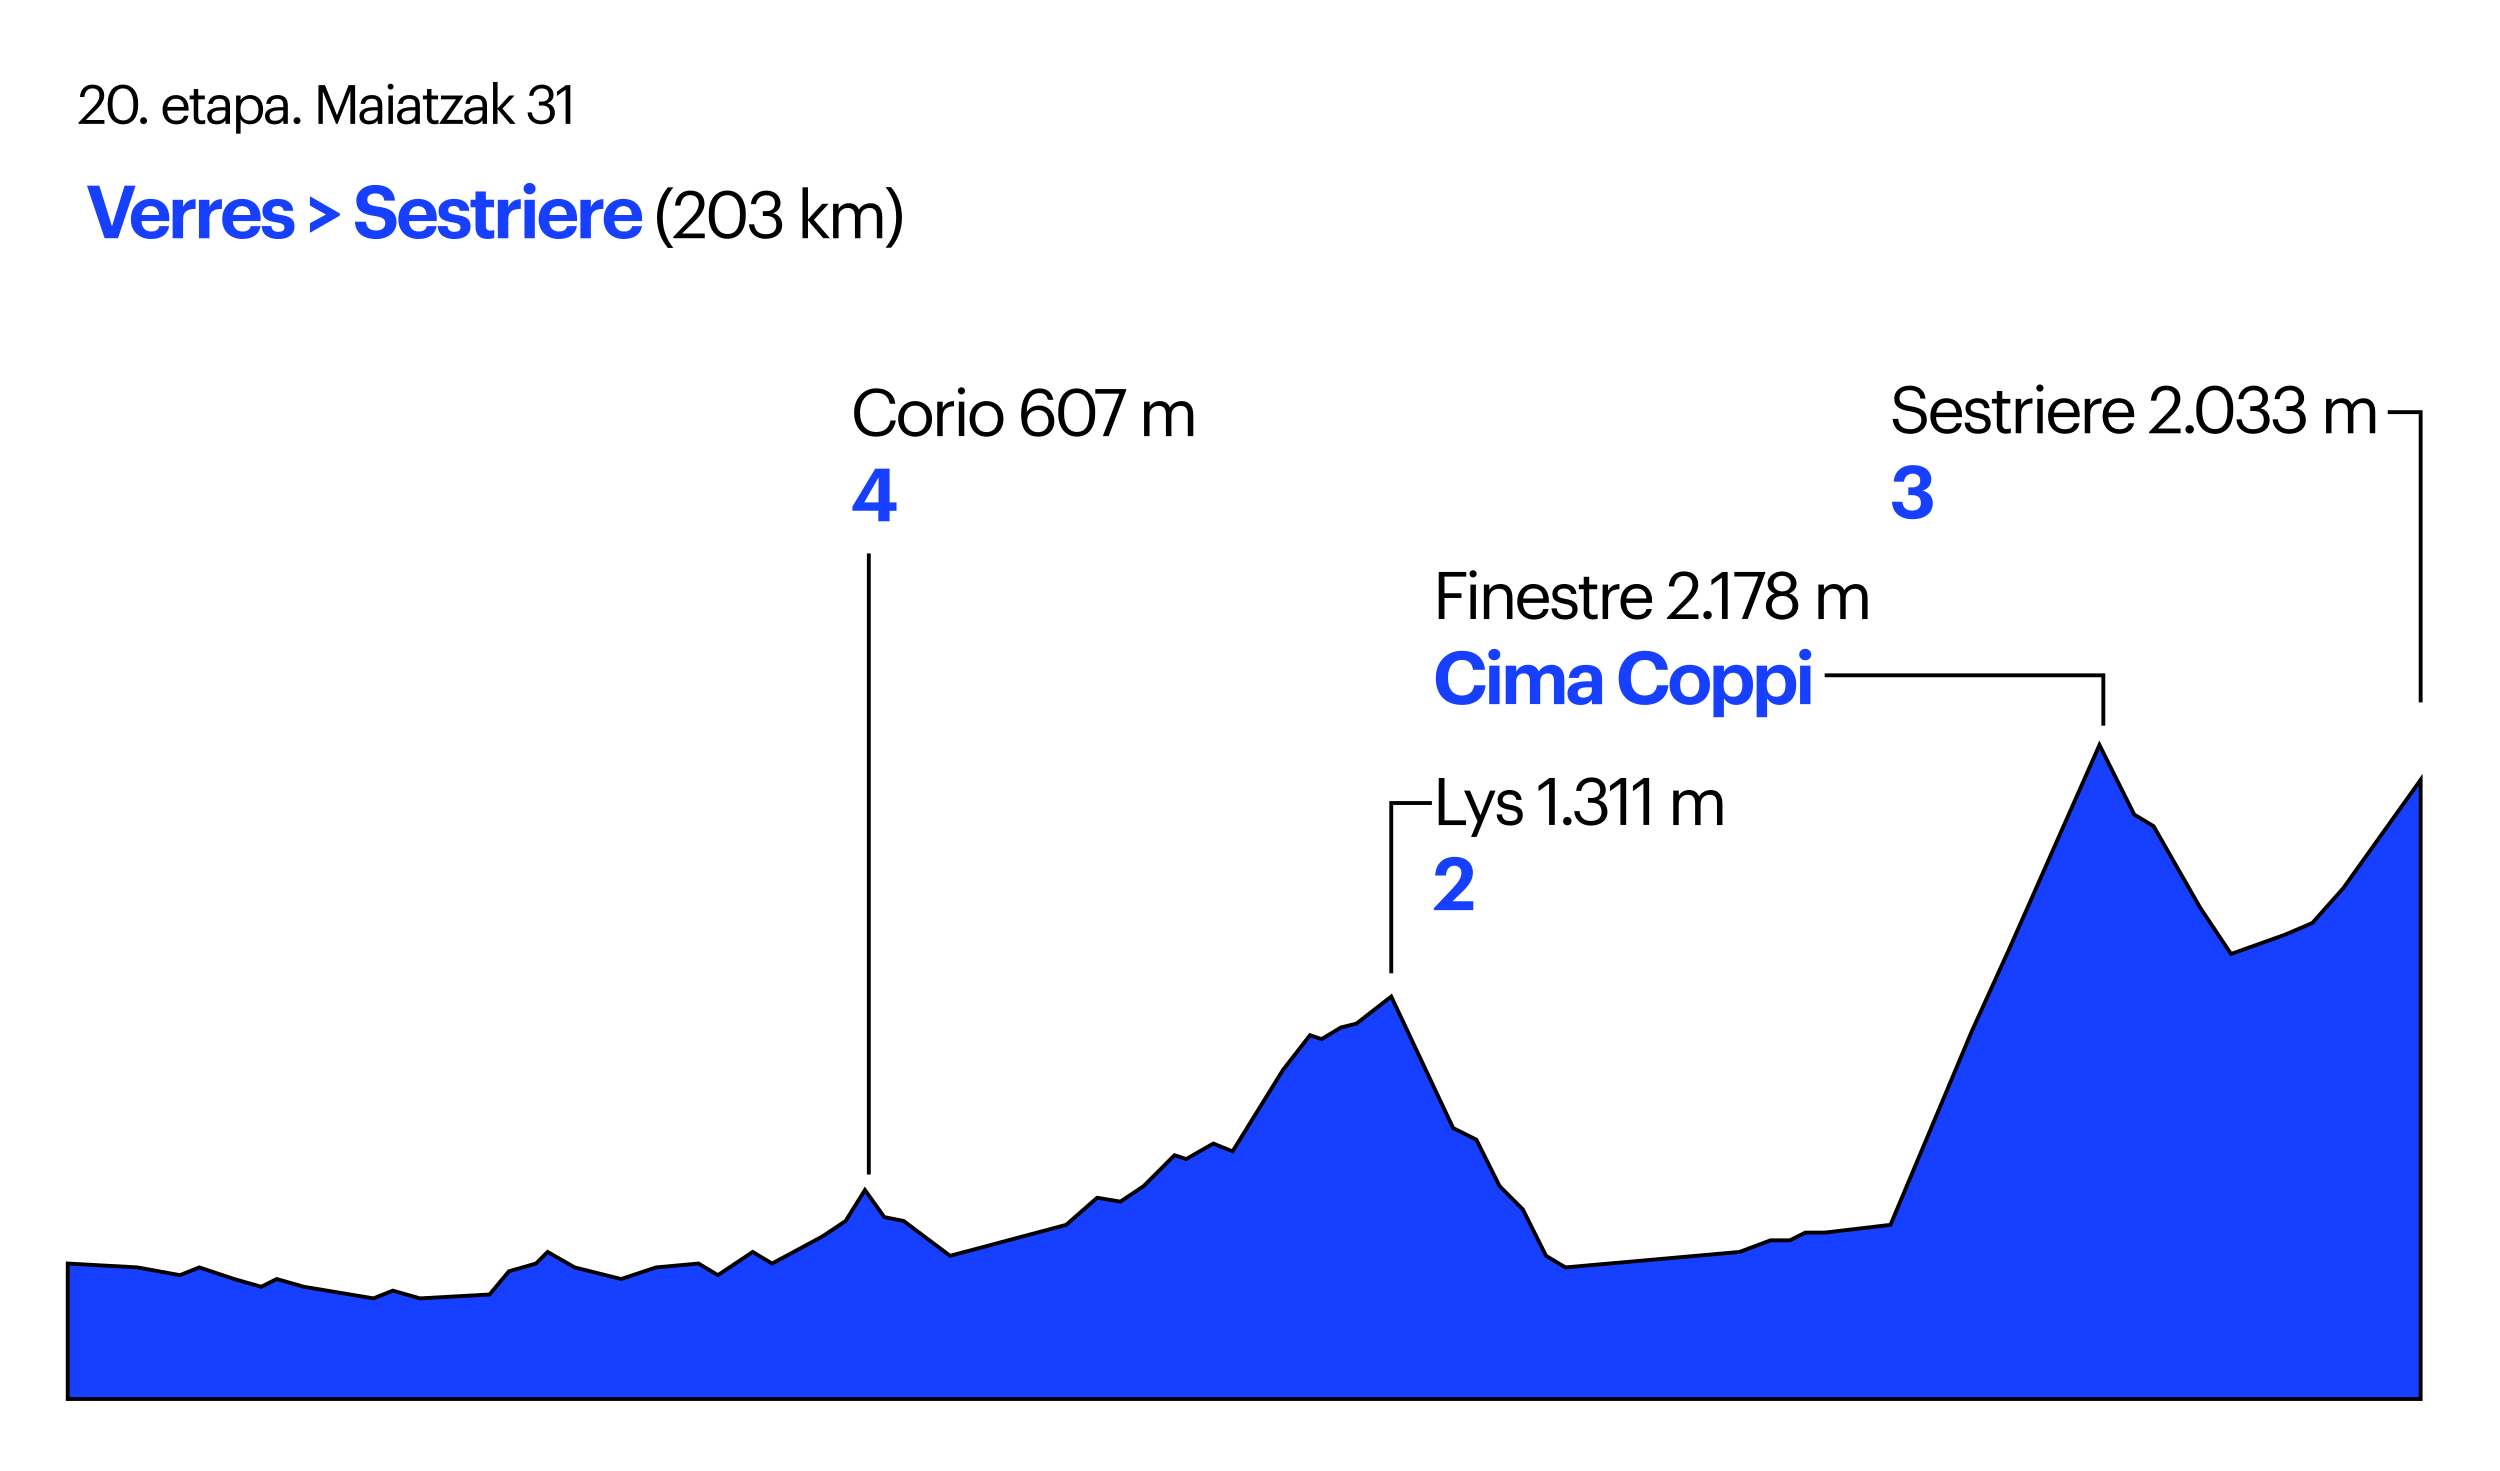 <?xml version="1.0" encoding="UTF-8"?><svg id="Capa_2" xmlns="http://www.w3.org/2000/svg" viewBox="0 0 646 380"><defs><style>.graf_barra,.cls-1{stroke:#000;stroke-miterlimit:10;}.graf_barra,.cls-2{fill:#173fff;}.cls-3{fill:#fff;}.cls-1{fill:none;}</style></defs><g id="Testuak"><rect class="cls-3" width="646" height="380"/><path d="M489.06,108.24h1.43c.19,1.45.76,2.67,3.21,2.67,1.56,0,2.77-.92,2.77-2.29s-.63-1.96-2.94-2.33c-2.55-.39-4.06-1.19-4.06-3.35,0-1.87,1.62-3.3,3.91-3.3,2.43,0,3.94,1.19,4.18,3.35h-1.33c-.29-1.53-1.17-2.16-2.86-2.16s-2.53.83-2.53,1.97.44,1.8,2.92,2.18c2.7.42,4.13,1.24,4.13,3.54,0,2.04-1.79,3.59-4.2,3.59-3.25,0-4.42-1.78-4.64-3.86Z"/><path d="M498.81,107.59v-.13c0-2.69,1.72-4.56,4.17-4.56,2.06,0,3.99,1.24,3.99,4.42v.46h-6.7c.07,2.02,1.04,3.14,2.86,3.14,1.38,0,2.18-.51,2.36-1.55h1.41c-.31,1.79-1.78,2.72-3.79,2.72-2.52,0-4.3-1.77-4.3-4.5ZM505.53,106.64c-.14-1.84-1.09-2.57-2.55-2.57s-2.41.99-2.65,2.57h5.2Z"/><path d="M507.64,109.21h1.38c.1,1.05.66,1.72,2.09,1.72,1.34,0,1.94-.46,1.94-1.41s-.7-1.24-2.07-1.5c-2.31-.43-3.09-1.07-3.09-2.62,0-1.65,1.62-2.5,3.01-2.5,1.6,0,2.97.65,3.21,2.57h-1.36c-.2-.97-.75-1.39-1.87-1.39-1.02,0-1.68.51-1.68,1.27s.44,1.12,2.07,1.41c1.84.34,3.13.75,3.13,2.63,0,1.61-1.11,2.7-3.26,2.7s-3.4-1.07-3.49-2.89Z"/><path d="M515.98,109.72v-5.47h-1.28v-1.19h1.28v-2.02h1.41v2.02h2.07v1.19h-2.07v5.34c0,.87.39,1.29,1.11,1.29.44,0,.78-.07,1.09-.19v1.19c-.29.1-.63.19-1.21.19-1.62,0-2.4-.95-2.4-2.35Z"/><path d="M520.86,103.06h1.41v1.6c.56-1,1.33-1.7,2.92-1.75v1.33c-1.79.08-2.92.65-2.92,2.84v4.88h-1.41v-8.89Z"/><path d="M526.18,100.27c0-.51.42-.93.93-.93s.94.42.94.93-.42.94-.94.94-.93-.43-.93-.94ZM526.44,103.06h1.41v8.89h-1.41v-8.89Z"/><path d="M529.23,107.59v-.13c0-2.69,1.72-4.56,4.17-4.56,2.06,0,3.99,1.24,3.99,4.42v.46h-6.7c.07,2.02,1.04,3.14,2.86,3.14,1.38,0,2.18-.51,2.36-1.55h1.41c-.31,1.79-1.78,2.72-3.79,2.72-2.52,0-4.3-1.77-4.3-4.5ZM535.94,106.64c-.14-1.84-1.09-2.57-2.55-2.57s-2.41.99-2.65,2.57h5.2Z"/><path d="M538.7,103.06h1.41v1.6c.56-1,1.33-1.7,2.92-1.75v1.33c-1.79.08-2.92.65-2.92,2.84v4.88h-1.41v-8.89Z"/><path d="M543.32,107.59v-.13c0-2.69,1.72-4.56,4.17-4.56,2.06,0,3.99,1.24,3.99,4.42v.46h-6.7c.07,2.02,1.04,3.14,2.86,3.14,1.38,0,2.18-.51,2.36-1.55h1.41c-.31,1.79-1.78,2.72-3.79,2.72-2.52,0-4.3-1.77-4.3-4.5ZM550.03,106.64c-.14-1.84-1.09-2.57-2.55-2.57s-2.41.99-2.65,2.57h5.2Z"/><path d="M555.34,111.61l4.83-5.08c1.1-1.17,1.75-2.28,1.75-3.52,0-1.36-.8-2.18-2.18-2.18s-2.33.8-2.57,2.7h-1.38c.19-2.38,1.63-3.89,3.94-3.89s3.67,1.33,3.67,3.42c0,1.5-.95,2.96-2.45,4.42l-3.35,3.26h5.86v1.21h-8.14v-.34Z"/><path d="M564.72,110.94c0-.61.49-1.09,1.09-1.09s1.09.48,1.09,1.09-.49,1.09-1.09,1.09-1.09-.48-1.09-1.09Z"/><path d="M567.53,106.22v-.68c0-3.59,1.82-5.9,4.79-5.9s4.74,2.4,4.74,5.87v.68c0,3.54-1.72,5.92-4.71,5.92s-4.83-2.35-4.83-5.88ZM575.57,106.17v-.68c0-2.82-1.19-4.66-3.25-4.66s-3.28,1.7-3.28,4.69v.68c0,3.08,1.29,4.67,3.31,4.67,2.12,0,3.21-1.63,3.21-4.71Z"/><path d="M577.91,108.36h1.36c.14,1.45,1,2.55,2.92,2.55s2.77-.92,2.77-2.35c0-1.56-.85-2.36-2.57-2.36h-.92v-1.24h.85c1.58,0,2.28-.75,2.28-2.07,0-1.16-.73-2.04-2.21-2.04s-2.53.92-2.69,2.29h-1.29c.08-1.92,1.67-3.5,3.98-3.5s3.66,1.53,3.66,3.21c0,1.38-.82,2.19-1.92,2.65,1.43.37,2.35,1.38,2.35,3.06,0,2.21-1.8,3.54-4.32,3.54s-4.17-1.61-4.25-3.74Z"/><path d="M587.25,108.36h1.36c.14,1.45,1,2.55,2.92,2.55s2.77-.92,2.77-2.35c0-1.56-.85-2.36-2.57-2.36h-.92v-1.24h.85c1.58,0,2.28-.75,2.28-2.07,0-1.16-.73-2.04-2.21-2.04s-2.53.92-2.69,2.29h-1.29c.08-1.92,1.67-3.5,3.98-3.5s3.66,1.53,3.66,3.21c0,1.38-.82,2.19-1.92,2.65,1.43.37,2.35,1.38,2.35,3.06,0,2.21-1.8,3.54-4.32,3.54s-4.17-1.61-4.25-3.74Z"/><path d="M601.07,103.06h1.41v1.36c.41-.83,1.38-1.51,2.65-1.51,1.14,0,2.14.48,2.6,1.67.61-1.16,1.94-1.67,3.04-1.67,1.6,0,2.99.95,2.99,3.54v5.51h-1.41v-5.61c0-1.56-.66-2.21-1.89-2.21-1.16,0-2.35.78-2.35,2.38v5.44h-1.41v-5.61c0-1.56-.66-2.21-1.89-2.21-1.16,0-2.35.78-2.35,2.38v5.44h-1.41v-8.89Z"/><path class="cls-2" d="M488.87,129.65h2.7c.11,1.33.83,2.28,2.49,2.28,1.56,0,2.3-.76,2.3-1.97,0-1.33-.72-2.01-2.22-2.01h-1.04v-2h.99c1.42,0,2.09-.66,2.09-1.82,0-1.01-.65-1.73-1.92-1.73s-2.11.8-2.28,2.07h-2.64c.13-2.47,1.92-4.29,4.98-4.29s4.71,1.58,4.71,3.69c0,1.52-.89,2.47-2.24,2.92,1.58.36,2.64,1.48,2.64,3.23,0,2.53-1.98,4.14-5.24,4.14s-5.19-1.77-5.3-4.5Z"/><path d="M371.77,147.79h7.11v1.21h-5.63v4.3h4.39v1.21h-4.39v5.44h-1.48v-12.15Z"/><path d="M379.71,148.27c0-.51.42-.93.93-.93s.94.42.94.93-.42.94-.94.94-.93-.43-.93-.94ZM379.96,151.06h1.41v8.89h-1.41v-8.89Z"/><path d="M383.42,151.06h1.41v1.41c.41-.83,1.39-1.56,2.86-1.56,1.84,0,3.13,1,3.13,3.59v5.46h-1.41v-5.56c0-1.56-.66-2.26-2.09-2.26-1.31,0-2.48.83-2.48,2.43v5.39h-1.41v-8.89Z"/><path d="M392.07,155.59v-.13c0-2.69,1.72-4.56,4.16-4.56,2.06,0,4,1.24,4,4.42v.46h-6.7c.07,2.02,1.04,3.14,2.86,3.14,1.38,0,2.18-.51,2.36-1.55h1.41c-.31,1.79-1.79,2.72-3.79,2.72-2.52,0-4.3-1.77-4.3-4.5ZM398.78,154.64c-.14-1.84-1.09-2.57-2.55-2.57s-2.41.99-2.65,2.57h5.2Z"/><path d="M400.89,157.21h1.38c.1,1.05.66,1.72,2.09,1.72,1.34,0,1.94-.46,1.94-1.41s-.7-1.24-2.07-1.5c-2.31-.43-3.09-1.07-3.09-2.62,0-1.65,1.61-2.5,3.01-2.5,1.6,0,2.98.65,3.21,2.57h-1.36c-.2-.97-.75-1.39-1.87-1.39-1.02,0-1.68.51-1.68,1.27s.44,1.12,2.07,1.41c1.84.34,3.13.75,3.13,2.63,0,1.61-1.1,2.7-3.26,2.7s-3.4-1.07-3.48-2.89Z"/><path d="M409.24,157.72v-5.47h-1.27v-1.19h1.27v-2.02h1.41v2.02h2.07v1.19h-2.07v5.34c0,.87.39,1.29,1.1,1.29.44,0,.78-.07,1.09-.19v1.19c-.29.1-.63.19-1.21.19-1.61,0-2.4-.95-2.4-2.35Z"/><path d="M414.12,151.06h1.41v1.6c.56-1,1.33-1.7,2.92-1.75v1.33c-1.79.08-2.92.65-2.92,2.84v4.88h-1.41v-8.89Z"/><path d="M418.74,155.59v-.13c0-2.69,1.72-4.56,4.17-4.56,2.06,0,3.99,1.24,3.99,4.42v.46h-6.7c.07,2.02,1.04,3.14,2.86,3.14,1.38,0,2.18-.51,2.36-1.55h1.41c-.31,1.79-1.78,2.72-3.79,2.72-2.52,0-4.3-1.77-4.3-4.5ZM425.45,154.64c-.14-1.84-1.09-2.57-2.55-2.57s-2.41.99-2.65,2.57h5.2Z"/><path d="M430.76,159.61l4.83-5.08c1.1-1.17,1.75-2.28,1.75-3.52,0-1.36-.8-2.18-2.18-2.18s-2.33.8-2.57,2.7h-1.38c.19-2.38,1.63-3.89,3.94-3.89s3.67,1.33,3.67,3.42c0,1.5-.95,2.96-2.45,4.42l-3.35,3.26h5.86v1.21h-8.14v-.34Z"/><path d="M440.14,158.94c0-.61.49-1.09,1.09-1.09s1.09.48,1.09,1.09-.49,1.09-1.09,1.09-1.09-.48-1.09-1.09Z"/><path d="M444.95,149.25l-2.72,1.96v-1.38l2.82-2.04h1.38v12.15h-1.48v-10.69Z"/><path d="M454.32,148.98h-6.17v-1.19h8.01v.2l-4.56,11.95h-1.51l4.23-10.96Z"/><path d="M456.31,156.5c0-1.63,1-2.69,2.29-3.14-1.16-.44-1.84-1.36-1.84-2.55,0-1.97,1.87-3.16,3.74-3.16s3.72,1.22,3.72,3.13c0,1.22-.75,2.07-1.87,2.57,1.41.51,2.33,1.56,2.33,3.13,0,2.43-2.12,3.64-4.18,3.64s-4.2-1.19-4.2-3.6ZM463.18,156.41c0-1.6-1.19-2.41-2.63-2.41s-2.72.83-2.72,2.45,1.27,2.45,2.69,2.45c1.5,0,2.67-.87,2.67-2.48ZM462.74,150.78c0-1.17-.97-1.99-2.23-1.99s-2.24.77-2.24,2.02,1.05,2.01,2.29,2.01,2.18-.75,2.18-2.04Z"/><path d="M469.89,151.06h1.41v1.36c.41-.83,1.38-1.51,2.65-1.51,1.14,0,2.14.48,2.6,1.67.61-1.16,1.94-1.67,3.04-1.67,1.6,0,2.99.95,2.99,3.54v5.51h-1.41v-5.61c0-1.56-.66-2.21-1.89-2.21-1.16,0-2.35.78-2.35,2.38v5.44h-1.41v-5.61c0-1.56-.66-2.21-1.89-2.21-1.16,0-2.35.78-2.35,2.38v5.44h-1.41v-8.89Z"/><path class="cls-2" d="M371.02,175.24v-.15c0-4.12,2.87-6.93,6.72-6.93,3.25,0,5.68,1.58,5.98,4.92h-3.08c-.23-1.65-1.16-2.55-2.89-2.55-2.17,0-3.59,1.69-3.59,4.54v.15c0,2.85,1.33,4.5,3.61,4.5,1.71,0,2.91-.87,3.15-2.64h2.95c-.34,3.36-2.74,5.07-6.06,5.07-4.43,0-6.8-2.74-6.8-6.91Z"/><path class="cls-2" d="M384.58,169.14c0-.84.68-1.48,1.56-1.48s1.54.65,1.54,1.48-.68,1.48-1.54,1.48-1.56-.65-1.56-1.48ZM384.81,172.01h2.68v9.94h-2.68v-9.94Z"/><path class="cls-2" d="M389.09,172.01h2.7v1.52c.49-.93,1.56-1.75,3.04-1.75,1.31,0,2.3.55,2.79,1.73.78-1.2,2.09-1.73,3.32-1.73,1.84,0,3.29,1.16,3.29,3.8v6.36h-2.68v-6.06c0-1.31-.59-1.88-1.6-1.88-1.06,0-1.96.7-1.96,2.05v5.89h-2.66v-6.06c0-1.31-.61-1.88-1.61-1.88-1.06,0-1.94.7-1.94,2.05v5.89h-2.7v-9.94Z"/><path class="cls-2" d="M405.03,179.19c0-2.32,2.15-3.15,5.15-3.15h1.14v-.46c0-1.2-.38-1.82-1.63-1.82-1.1,0-1.61.55-1.71,1.41h-2.57c.17-2.34,2.03-3.38,4.43-3.38s4.14.99,4.14,3.69v6.48h-2.62v-1.2c-.57.8-1.44,1.41-3,1.41-1.8,0-3.33-.89-3.33-2.96ZM411.32,178.47v-.87h-1.08c-1.61,0-2.56.38-2.56,1.44,0,.76.42,1.22,1.46,1.22,1.25,0,2.18-.67,2.18-1.79Z"/><path class="cls-2" d="M418.27,175.24v-.15c0-4.12,2.87-6.93,6.72-6.93,3.25,0,5.68,1.58,5.98,4.92h-3.08c-.23-1.65-1.16-2.55-2.89-2.55-2.17,0-3.59,1.69-3.59,4.54v.15c0,2.85,1.33,4.5,3.61,4.5,1.71,0,2.91-.87,3.15-2.64h2.95c-.34,3.36-2.74,5.07-6.06,5.07-4.43,0-6.8-2.74-6.8-6.91Z"/><path class="cls-2" d="M431.42,177.08v-.15c0-3.12,2.26-5.15,5.22-5.15s5.21,2,5.21,5.09v.15c0,3.13-2.26,5.13-5.22,5.13s-5.21-1.97-5.21-5.07ZM439.11,177.04v-.13c0-1.92-.91-3.08-2.47-3.08s-2.49,1.14-2.49,3.04v.15c0,1.92.89,3.08,2.49,3.08s2.47-1.16,2.47-3.06Z"/><path class="cls-2" d="M442.76,172.01h2.7v1.56c.55-.95,1.71-1.79,3.19-1.79,2.43,0,4.33,1.8,4.33,5.09v.15c0,3.27-1.84,5.13-4.35,5.13-1.54,0-2.66-.76-3.17-1.73v4.9h-2.7v-13.32ZM450.23,177.04v-.15c0-2.03-1.01-3.04-2.37-3.04-1.48,0-2.49,1.03-2.49,3.04v.15c0,2.03.97,3,2.49,3s2.37-1.04,2.37-3Z"/><path class="cls-2" d="M453.92,172.01h2.7v1.56c.55-.95,1.71-1.79,3.19-1.79,2.43,0,4.33,1.8,4.33,5.09v.15c0,3.27-1.84,5.13-4.35,5.13-1.54,0-2.66-.76-3.17-1.73v4.9h-2.7v-13.32ZM461.38,177.04v-.15c0-2.03-1.01-3.04-2.38-3.04-1.48,0-2.49,1.03-2.49,3.04v.15c0,2.03.97,3,2.49,3s2.38-1.04,2.38-3Z"/><path class="cls-2" d="M464.92,169.14c0-.84.68-1.48,1.56-1.48s1.54.65,1.54,1.48-.68,1.48-1.54,1.48-1.56-.65-1.56-1.48ZM465.14,172.01h2.68v9.94h-2.68v-9.94Z"/><path d="M371.77,201.03h1.48v10.95h5.56v1.21h-7.04v-12.15Z"/><path d="M381.8,212.26l-3.48-7.97h1.51l2.72,6.38,2.46-6.38h1.44l-4.91,11.98h-1.43l1.68-4.01Z"/><path d="M386.73,210.44h1.38c.1,1.05.66,1.72,2.09,1.72,1.34,0,1.94-.46,1.94-1.41s-.7-1.24-2.07-1.5c-2.31-.42-3.09-1.07-3.09-2.62,0-1.65,1.62-2.5,3.01-2.5,1.6,0,2.98.65,3.21,2.57h-1.36c-.2-.97-.75-1.39-1.87-1.39-1.02,0-1.68.51-1.68,1.27s.44,1.12,2.07,1.41c1.84.34,3.13.75,3.13,2.63,0,1.61-1.1,2.7-3.26,2.7s-3.4-1.07-3.49-2.89Z"/><path d="M400.28,202.49l-2.72,1.95v-1.38l2.82-2.04h1.38v12.15h-1.48v-10.69Z"/><path d="M403.9,212.18c0-.61.49-1.09,1.09-1.09s1.09.48,1.09,1.09-.49,1.09-1.09,1.09-1.09-.48-1.09-1.09Z"/><path d="M406.79,209.59h1.36c.14,1.44,1,2.55,2.92,2.55s2.77-.92,2.77-2.35c0-1.56-.85-2.36-2.57-2.36h-.92v-1.24h.85c1.58,0,2.28-.75,2.28-2.07,0-1.16-.73-2.04-2.21-2.04s-2.53.92-2.69,2.29h-1.29c.08-1.92,1.67-3.5,3.98-3.5s3.66,1.53,3.66,3.21c0,1.38-.82,2.19-1.92,2.65,1.43.37,2.35,1.38,2.35,3.06,0,2.21-1.8,3.54-4.32,3.54s-4.17-1.61-4.25-3.74Z"/><path d="M418.72,202.49l-2.72,1.95v-1.38l2.82-2.04h1.38v12.15h-1.48v-10.69Z"/><path d="M424.66,202.49l-2.72,1.95v-1.38l2.82-2.04h1.38v12.15h-1.48v-10.69Z"/><path d="M432.39,204.29h1.41v1.36c.41-.83,1.38-1.51,2.65-1.51,1.14,0,2.14.48,2.6,1.67.61-1.16,1.94-1.67,3.04-1.67,1.6,0,2.99.95,2.99,3.54v5.51h-1.41v-5.61c0-1.56-.66-2.21-1.89-2.21-1.16,0-2.35.78-2.35,2.38v5.44h-1.41v-5.61c0-1.56-.66-2.21-1.89-2.21-1.16,0-2.35.78-2.35,2.38v5.44h-1.41v-8.89Z"/><path class="cls-2" d="M370.49,234.69l5-5.28c1.29-1.39,2.13-2.56,2.13-3.82,0-1.14-.65-1.88-1.82-1.88s-2,.72-2.2,2.53h-2.74c.15-3.12,2.03-4.83,5.05-4.83s4.69,1.67,4.69,4.1c0,1.8-1.04,3.29-2.64,4.83l-2.62,2.54h5.36v2.3h-10.2v-.49Z"/><path d="M220.71,106.68v-.14c0-3.6,2.41-6.2,5.71-6.2,2.53,0,4.67,1.34,4.93,3.98h-1.46c-.3-1.85-1.38-2.8-3.45-2.8-2.52,0-4.2,1.96-4.2,5.01v.14c0,3.09,1.56,4.96,4.18,4.96,1.99,0,3.37-1,3.67-2.98h1.38c-.43,2.81-2.36,4.18-5.08,4.18-3.52,0-5.68-2.41-5.68-6.15Z"/><path d="M232.1,108.31v-.13c0-2.67,1.85-4.54,4.37-4.54s4.37,1.85,4.37,4.52v.14c0,2.69-1.85,4.54-4.39,4.54s-4.35-1.92-4.35-4.52ZM239.38,108.31v-.12c0-2.06-1.14-3.38-2.91-3.38s-2.91,1.33-2.91,3.37v.13c0,2.02,1.1,3.35,2.91,3.35s2.91-1.34,2.91-3.35Z"/><path d="M242.18,103.79h1.41v1.6c.56-1,1.33-1.7,2.92-1.75v1.33c-1.79.08-2.92.65-2.92,2.84v4.88h-1.41v-8.89Z"/><path d="M247.5,101c0-.51.42-.94.93-.94s.93.43.93.94-.42.93-.93.93-.93-.42-.93-.93ZM247.76,103.79h1.41v8.89h-1.41v-8.89Z"/><path d="M250.54,108.31v-.13c0-2.67,1.85-4.54,4.37-4.54s4.37,1.85,4.37,4.52v.14c0,2.69-1.85,4.54-4.38,4.54s-4.35-1.92-4.35-4.52ZM257.82,108.31v-.12c0-2.06-1.14-3.38-2.91-3.38s-2.91,1.33-2.91,3.37v.13c0,2.02,1.11,3.35,2.91,3.35s2.91-1.34,2.91-3.35Z"/><path d="M263.87,107.31v-.29c0-4.37,1.97-6.65,4.76-6.65,1.89,0,3.23.99,3.55,2.94h-1.41c-.27-1.12-.88-1.73-2.24-1.73-1.78,0-3.2,1.56-3.2,4.62v.24c.58-.99,1.72-1.65,3.13-1.65,2.41,0,3.98,1.75,3.98,3.98,0,2.43-1.63,4.06-4.2,4.06-3.32,0-4.37-2.48-4.37-5.52ZM270.93,108.84c0-1.75-1.05-2.89-2.7-2.89s-2.79,1.1-2.79,2.69c0,1.99,1.17,3.04,2.8,3.04s2.69-1.12,2.69-2.84Z"/><path d="M273.46,106.95v-.68c0-3.59,1.82-5.9,4.79-5.9s4.74,2.4,4.74,5.86v.68c0,3.54-1.72,5.91-4.71,5.91s-4.83-2.35-4.83-5.88ZM281.5,106.9v-.68c0-2.82-1.19-4.66-3.25-4.66s-3.28,1.7-3.28,4.69v.68c0,3.08,1.29,4.68,3.32,4.68,2.12,0,3.21-1.63,3.21-4.71Z"/><path d="M289.2,101.72h-6.17v-1.19h8.01v.21l-4.56,11.95h-1.51l4.23-10.96Z"/><path d="M295.65,103.79h1.41v1.36c.41-.83,1.38-1.51,2.65-1.51,1.14,0,2.14.48,2.6,1.67.61-1.16,1.94-1.67,3.04-1.67,1.6,0,2.99.95,2.99,3.54v5.51h-1.41v-5.61c0-1.56-.66-2.21-1.89-2.21-1.16,0-2.35.78-2.35,2.38v5.44h-1.41v-5.61c0-1.56-.66-2.21-1.89-2.21-1.16,0-2.35.78-2.35,2.38v5.44h-1.41v-8.89Z"/><path class="cls-2" d="M226.96,131.98h-6.69v-1.1l5.89-9.78h3.71v8.72h1.8v2.17h-1.8v2.7h-2.91v-2.7ZM227.01,129.82v-6.44l-3.69,6.44h3.69Z"/><polyline class="cls-1" points="543.5 187.5 543.5 174.5 471.5 174.5"/><polyline class="cls-1" points="625.5 181.5 625.5 106.5 617 106.5"/><polyline class="cls-1" points="359.5 251.5 359.5 207.5 370 207.5"/><line class="cls-1" x1="224.5" y1="303.5" x2="224.5" y2="143"/><polygon class="graf_barra" points="625.5 201.5 625.5 361.5 17.5 361.5 17.5 326.5 35.5 327.5 46.5 329.5 51.5 327.5 60.5 330.5 67.5 332.5 71.5 330.5 78.5 332.5 96.5 335.5 101.5 333.5 108.5 335.5 126.5 334.5 131.5 328.5 138.5 326.5 141.5 323.5 148.5 327.5 160.5 330.5 169.5 327.5 180.5 326.5 185.5 329.5 194.5 323.5 199.5 326.5 212.5 319.5 218.5 315.5 223.5 307.5 228.5 314.5 233.5 315.5 245.5 324.5 275.5 316.5 283.5 309.5 289.5 310.5 295.5 306.5 303.5 298.5 306.5 299.5 313.5 295.5 318.5 297.5 331.5 276.5 338.5 267.5 341.5 268.5 346.5 265.5 350.5 264.5 359.5 257.5 375.5 291.5 381.5 294.5 387.5 306.5 393.5 312.5 399.5 324.5 404.5 327.5 449.5 323.5 457.5 320.5 462.5 320.5 466.5 318.5 471.5 318.5 488.5 316.5 509.5 266.5 519.5 244.5 542.5 192.5 551.5 210.5 556.5 213.5 568.5 234.5 576.5 246.5 590.5 241.5 597.5 238.5 605.5 229.5 625.5 201.5"/><path class="cls-2" d="M22.47,47.97h3.19l3.27,10.51,3.27-10.51h2.83l-4.54,13.58h-3.46l-4.56-13.58Z"/><path class="cls-2" d="M33.82,56.71v-.15c0-3.13,2.18-5.17,5.09-5.17,2.55,0,4.83,1.48,4.83,5.05v.68h-7.18c.08,1.75.97,2.7,2.51,2.7,1.27,0,1.92-.53,2.09-1.39h2.54c-.32,2.13-2.01,3.33-4.71,3.33-3,0-5.17-1.9-5.17-5.05ZM41.09,55.55c-.1-1.56-.88-2.28-2.19-2.28s-2.11.84-2.32,2.28h4.5Z"/><path class="cls-2" d="M44.61,51.62h2.7v1.9c.63-1.33,1.6-2.03,3.23-2.05v2.51c-2.05,0-3.23.65-3.23,2.58v5h-2.7v-9.94Z"/><path class="cls-2" d="M51.41,51.62h2.7v1.9c.63-1.33,1.6-2.03,3.23-2.05v2.51c-2.05,0-3.23.65-3.23,2.58v5h-2.7v-9.94Z"/><path class="cls-2" d="M57.43,56.71v-.15c0-3.13,2.19-5.17,5.09-5.17,2.54,0,4.83,1.48,4.83,5.05v.68h-7.18c.08,1.75.97,2.7,2.51,2.7,1.27,0,1.92-.53,2.09-1.39h2.54c-.32,2.13-2.01,3.33-4.71,3.33-3,0-5.17-1.9-5.17-5.05ZM64.71,55.55c-.09-1.56-.87-2.28-2.18-2.28s-2.11.84-2.32,2.28h4.5Z"/><path class="cls-2" d="M67.62,58.42h2.51c.11.91.55,1.48,1.77,1.48,1.1,0,1.6-.38,1.6-1.14s-.59-1.06-2.03-1.29c-2.62-.38-3.65-1.06-3.65-3,0-2.05,1.9-3.08,3.89-3.08,2.2,0,3.84.78,4.08,3.08h-2.47c-.17-.82-.63-1.25-1.6-1.25-.89,0-1.41.44-1.41,1.06,0,.7.46.99,1.92,1.22,2.47.34,3.86.87,3.86,3s-1.56,3.27-4.18,3.27-4.22-1.2-4.29-3.34Z"/><path class="cls-2" d="M80.08,57.68l4.16-2.24-4.16-2.32v-2.41l7.73,4.45v.55l-7.73,4.45v-2.47Z"/><path class="cls-2" d="M91.69,57.3h2.87c.13,1.23.67,2.26,2.72,2.26,1.37,0,2.28-.74,2.28-1.82s-.59-1.6-2.58-1.9c-3.33-.44-4.9-1.42-4.9-4.03,0-2.3,1.92-4.03,4.9-4.03s4.84,1.35,5.09,4.05h-2.75c-.21-1.25-.95-1.84-2.34-1.84s-2.07.67-2.07,1.58c0,.99.46,1.5,2.58,1.79,3.15.42,4.96,1.29,4.96,4.1,0,2.39-1.98,4.31-5.17,4.31-3.72,0-5.41-1.77-5.58-4.46Z"/><path class="cls-2" d="M102.94,56.71v-.15c0-3.13,2.18-5.17,5.09-5.17,2.55,0,4.83,1.48,4.83,5.05v.68h-7.18c.08,1.75.97,2.7,2.51,2.7,1.27,0,1.92-.53,2.09-1.39h2.54c-.32,2.13-2.01,3.33-4.71,3.33-3,0-5.17-1.9-5.17-5.05ZM110.21,55.55c-.1-1.56-.88-2.28-2.19-2.28s-2.11.84-2.32,2.28h4.5Z"/><path class="cls-2" d="M113.12,58.42h2.51c.11.91.55,1.48,1.77,1.48,1.1,0,1.6-.38,1.6-1.14s-.59-1.06-2.03-1.29c-2.62-.38-3.65-1.06-3.65-3,0-2.05,1.9-3.08,3.89-3.08,2.2,0,3.84.78,4.08,3.08h-2.47c-.17-.82-.63-1.25-1.6-1.25-.89,0-1.41.44-1.41,1.06,0,.7.46.99,1.92,1.22,2.47.34,3.86.87,3.86,3s-1.56,3.27-4.18,3.27-4.22-1.2-4.29-3.34Z"/><path class="cls-2" d="M122.87,58.65v-5.09h-1.29v-1.94h1.29v-2.15h2.68v2.15h2.11v1.94h-2.11v4.83c0,.82.4,1.2,1.1,1.2.42,0,.74-.06,1.06-.19v2.09c-.4.13-.93.27-1.67.27-2.07,0-3.17-1.08-3.17-3.1Z"/><path class="cls-2" d="M128.64,51.62h2.7v1.9c.63-1.33,1.6-2.03,3.23-2.05v2.51c-2.05,0-3.23.65-3.23,2.58v5h-2.7v-9.94Z"/><path class="cls-2" d="M135.29,48.75c0-.84.68-1.48,1.56-1.48s1.54.65,1.54,1.48-.68,1.48-1.54,1.48-1.56-.65-1.56-1.48ZM135.52,51.62h2.68v9.94h-2.68v-9.94Z"/><path class="cls-2" d="M139.19,56.71v-.15c0-3.13,2.18-5.17,5.09-5.17,2.54,0,4.82,1.48,4.82,5.05v.68h-7.18c.08,1.75.97,2.7,2.51,2.7,1.27,0,1.92-.53,2.09-1.39h2.55c-.32,2.13-2.01,3.33-4.71,3.33-3,0-5.17-1.9-5.17-5.05ZM146.46,55.55c-.09-1.56-.87-2.28-2.18-2.28s-2.11.84-2.32,2.28h4.5Z"/><path class="cls-2" d="M149.98,51.62h2.7v1.9c.63-1.33,1.6-2.03,3.23-2.05v2.51c-2.05,0-3.23.65-3.23,2.58v5h-2.7v-9.94Z"/><path class="cls-2" d="M156,56.71v-.15c0-3.13,2.19-5.17,5.09-5.17,2.54,0,4.83,1.48,4.83,5.05v.68h-7.18c.08,1.75.97,2.7,2.51,2.7,1.27,0,1.92-.53,2.09-1.39h2.54c-.32,2.13-2.01,3.33-4.71,3.33-3,0-5.17-1.9-5.17-5.05ZM163.28,55.55c-.09-1.56-.87-2.28-2.18-2.28s-2.11.84-2.32,2.28h4.5Z"/><path d="M169.77,56.25c0-3.38,1.26-6,2.82-7.84h1.41c-1.53,1.9-2.75,4.33-2.75,7.84s1.22,5.92,2.75,7.82h-1.41c-1.56-1.84-2.82-4.44-2.82-7.82Z"/><path d="M173.98,61.21l4.83-5.08c1.1-1.17,1.75-2.28,1.75-3.52,0-1.36-.8-2.18-2.18-2.18s-2.33.8-2.57,2.7h-1.38c.19-2.38,1.63-3.89,3.94-3.89s3.67,1.33,3.67,3.42c0,1.5-.95,2.96-2.45,4.42l-3.35,3.26h5.87v1.21h-8.14v-.34Z"/><path d="M183.16,55.82v-.68c0-3.59,1.82-5.9,4.79-5.9s4.74,2.4,4.74,5.86v.68c0,3.54-1.72,5.92-4.71,5.92s-4.83-2.35-4.83-5.88ZM191.2,55.77v-.68c0-2.82-1.19-4.66-3.25-4.66s-3.28,1.7-3.28,4.69v.68c0,3.08,1.29,4.67,3.31,4.67,2.12,0,3.21-1.63,3.21-4.71Z"/><path d="M193.55,57.97h1.36c.14,1.44,1,2.55,2.92,2.55s2.77-.92,2.77-2.35c0-1.56-.85-2.36-2.57-2.36h-.92v-1.24h.85c1.58,0,2.28-.75,2.28-2.07,0-1.16-.73-2.04-2.21-2.04s-2.53.92-2.69,2.29h-1.29c.09-1.92,1.67-3.5,3.98-3.5s3.65,1.53,3.65,3.21c0,1.38-.82,2.19-1.92,2.65,1.43.38,2.35,1.38,2.35,3.06,0,2.21-1.8,3.54-4.32,3.54s-4.16-1.62-4.25-3.74Z"/><path d="M207.37,48.41h1.41v8.29l3.69-4.04h1.65l-3.81,4.13,4.13,4.76h-1.72l-3.94-4.61v4.61h-1.41v-13.14Z"/><path d="M215.29,52.66h1.41v1.36c.41-.83,1.38-1.51,2.65-1.51,1.14,0,2.14.47,2.6,1.67.61-1.16,1.94-1.67,3.04-1.67,1.6,0,2.99.95,2.99,3.54v5.51h-1.41v-5.61c0-1.56-.66-2.21-1.89-2.21-1.16,0-2.35.78-2.35,2.38v5.44h-1.41v-5.61c0-1.56-.66-2.21-1.89-2.21-1.16,0-2.35.78-2.35,2.38v5.44h-1.41v-8.89Z"/><path d="M231.58,56.18c0-3.5-1.22-5.92-2.75-7.82h1.41c1.56,1.84,2.82,4.44,2.82,7.82s-1.26,6-2.82,7.84h-1.41c1.53-1.9,2.75-4.33,2.75-7.84Z"/><path d="M20.27,31.72l3.98-4.19c.91-.97,1.44-1.88,1.44-2.9,0-1.12-.66-1.79-1.79-1.79s-1.92.66-2.12,2.23h-1.13c.15-1.96,1.34-3.21,3.25-3.21s3.03,1.09,3.03,2.82c0,1.23-.79,2.44-2.02,3.64l-2.76,2.69h4.83v1h-6.71v-.28Z"/><path d="M27.83,27.28v-.56c0-2.96,1.5-4.86,3.95-4.86s3.91,1.97,3.91,4.83v.56c0,2.91-1.42,4.88-3.88,4.88s-3.98-1.93-3.98-4.85ZM34.45,27.24v-.56c0-2.32-.98-3.84-2.67-3.84s-2.7,1.4-2.7,3.87v.56c0,2.54,1.07,3.85,2.73,3.85,1.75,0,2.65-1.35,2.65-3.88Z"/><path d="M36.2,31.18c0-.5.41-.9.9-.9s.9.39.9.9-.41.9-.9.9-.9-.39-.9-.9Z"/><path d="M42.01,28.42v-.11c0-2.21,1.42-3.75,3.43-3.75,1.7,0,3.29,1.02,3.29,3.64v.38h-5.52c.06,1.67.85,2.59,2.35,2.59,1.13,0,1.79-.42,1.95-1.27h1.16c-.25,1.47-1.47,2.24-3.12,2.24-2.07,0-3.54-1.46-3.54-3.71ZM47.54,27.63c-.11-1.51-.9-2.12-2.1-2.12s-1.99.81-2.18,2.12h4.29Z"/><path d="M50.06,30.17v-4.51h-1.05v-.98h1.05v-1.67h1.16v1.67h1.71v.98h-1.71v4.4c0,.71.32,1.07.91,1.07.36,0,.64-.06.9-.15v.98c-.24.08-.52.15-1,.15-1.33,0-1.97-.79-1.97-1.93Z"/><path d="M53.54,29.97c0-1.69,1.79-2.27,3.67-2.27h1.05v-.53c0-1.16-.45-1.65-1.57-1.65-1.01,0-1.57.42-1.68,1.32h-1.16c.15-1.67,1.49-2.28,2.9-2.28s2.68.57,2.68,2.62v4.83h-1.16v-.92c-.55.69-1.2,1.05-2.28,1.05-1.36,0-2.44-.66-2.44-2.16ZM58.26,29.44v-.91h-1.01c-1.47,0-2.55.36-2.55,1.44,0,.76.36,1.23,1.39,1.23,1.23,0,2.17-.63,2.17-1.77Z"/><path d="M61.01,24.68h1.16v1.23c.42-.71,1.42-1.36,2.48-1.36,1.92,0,3.33,1.4,3.33,3.68v.11c0,2.24-1.32,3.78-3.33,3.78-1.21,0-2.06-.6-2.48-1.33v3.75h-1.16v-9.88ZM66.78,28.4v-.11c0-1.85-1.02-2.77-2.26-2.77-1.36,0-2.39.9-2.39,2.77v.11c0,1.88.98,2.76,2.41,2.76s2.24-.98,2.24-2.76Z"/><path d="M68.48,29.97c0-1.69,1.79-2.27,3.67-2.27h1.05v-.53c0-1.16-.45-1.65-1.57-1.65-1.01,0-1.57.42-1.68,1.32h-1.16c.15-1.67,1.49-2.28,2.9-2.28s2.68.57,2.68,2.62v4.83h-1.16v-.92c-.55.69-1.21,1.05-2.28,1.05-1.36,0-2.44-.66-2.44-2.16ZM73.2,29.44v-.91h-1.01c-1.47,0-2.55.36-2.55,1.44,0,.76.36,1.23,1.39,1.23,1.23,0,2.17-.63,2.17-1.77Z"/><path d="M75.85,31.18c0-.5.41-.9.9-.9s.9.39.9.9-.41.9-.9.9-.9-.39-.9-.9Z"/><path d="M82.29,21.99h1.69l3.1,7.8,3-7.8h1.68v10.02h-1.22v-8.43l-3.32,8.43h-.38l-3.43-8.43v8.43h-1.12v-10.02Z"/><path d="M92.88,29.97c0-1.69,1.79-2.27,3.67-2.27h1.05v-.53c0-1.16-.45-1.65-1.57-1.65-1.01,0-1.57.42-1.68,1.32h-1.16c.15-1.67,1.49-2.28,2.9-2.28s2.68.57,2.68,2.62v4.83h-1.16v-.92c-.55.69-1.2,1.05-2.28,1.05-1.36,0-2.44-.66-2.44-2.16ZM97.6,29.44v-.91h-1.01c-1.47,0-2.55.36-2.55,1.44,0,.76.36,1.23,1.39,1.23,1.23,0,2.17-.63,2.17-1.77Z"/><path d="M100.16,22.38c0-.42.35-.77.77-.77s.77.35.77.77-.35.77-.77.77-.77-.35-.77-.77ZM100.37,24.68h1.16v7.33h-1.16v-7.33Z"/><path d="M102.61,29.97c0-1.69,1.79-2.27,3.67-2.27h1.05v-.53c0-1.16-.45-1.65-1.57-1.65-1.01,0-1.57.42-1.68,1.32h-1.16c.15-1.67,1.48-2.28,2.9-2.28s2.67.57,2.67,2.62v4.83h-1.16v-.92c-.55.69-1.21,1.05-2.28,1.05-1.36,0-2.44-.66-2.44-2.16ZM107.33,29.44v-.91h-1.01c-1.47,0-2.55.36-2.55,1.44,0,.76.37,1.23,1.39,1.23,1.23,0,2.17-.63,2.17-1.77Z"/><path d="M110.33,30.17v-4.51h-1.05v-.98h1.05v-1.67h1.16v1.67h1.71v.98h-1.71v4.4c0,.71.32,1.07.91,1.07.37,0,.64-.06.9-.15v.98c-.24.08-.52.15-.99.15-1.33,0-1.97-.79-1.97-1.93Z"/><path d="M113.53,31.84l4.33-6.18h-3.91v-.98h5.7v.21l-4.23,6.09h4.17v1.02h-6.06v-.17Z"/><path d="M119.95,29.97c0-1.69,1.79-2.27,3.67-2.27h1.05v-.53c0-1.16-.45-1.65-1.57-1.65-1.01,0-1.57.42-1.68,1.32h-1.16c.15-1.67,1.49-2.28,2.9-2.28s2.68.57,2.68,2.62v4.83h-1.16v-.92c-.55.69-1.21,1.05-2.28,1.05-1.36,0-2.44-.66-2.44-2.16ZM124.67,29.44v-.91h-1.01c-1.47,0-2.55.36-2.55,1.44,0,.76.36,1.23,1.39,1.23,1.23,0,2.17-.63,2.17-1.77Z"/><path d="M127.41,21.18h1.16v6.83l3.04-3.33h1.36l-3.14,3.4,3.4,3.92h-1.42l-3.25-3.8v3.8h-1.16v-10.83Z"/><path d="M136.32,29.05h1.12c.11,1.19.83,2.1,2.41,2.1s2.28-.76,2.28-1.93c0-1.29-.7-1.95-2.12-1.95h-.76v-1.02h.7c1.3,0,1.88-.62,1.88-1.71,0-.95-.6-1.68-1.82-1.68s-2.09.76-2.21,1.89h-1.06c.07-1.58,1.37-2.89,3.28-2.89s3.01,1.26,3.01,2.65c0,1.13-.67,1.81-1.58,2.18,1.18.31,1.93,1.13,1.93,2.52,0,1.82-1.49,2.91-3.56,2.91s-3.43-1.33-3.5-3.08Z"/><path d="M146.15,23.19l-2.24,1.61v-1.13l2.33-1.68h1.13v10.02h-1.22v-8.81Z"/></g></svg>